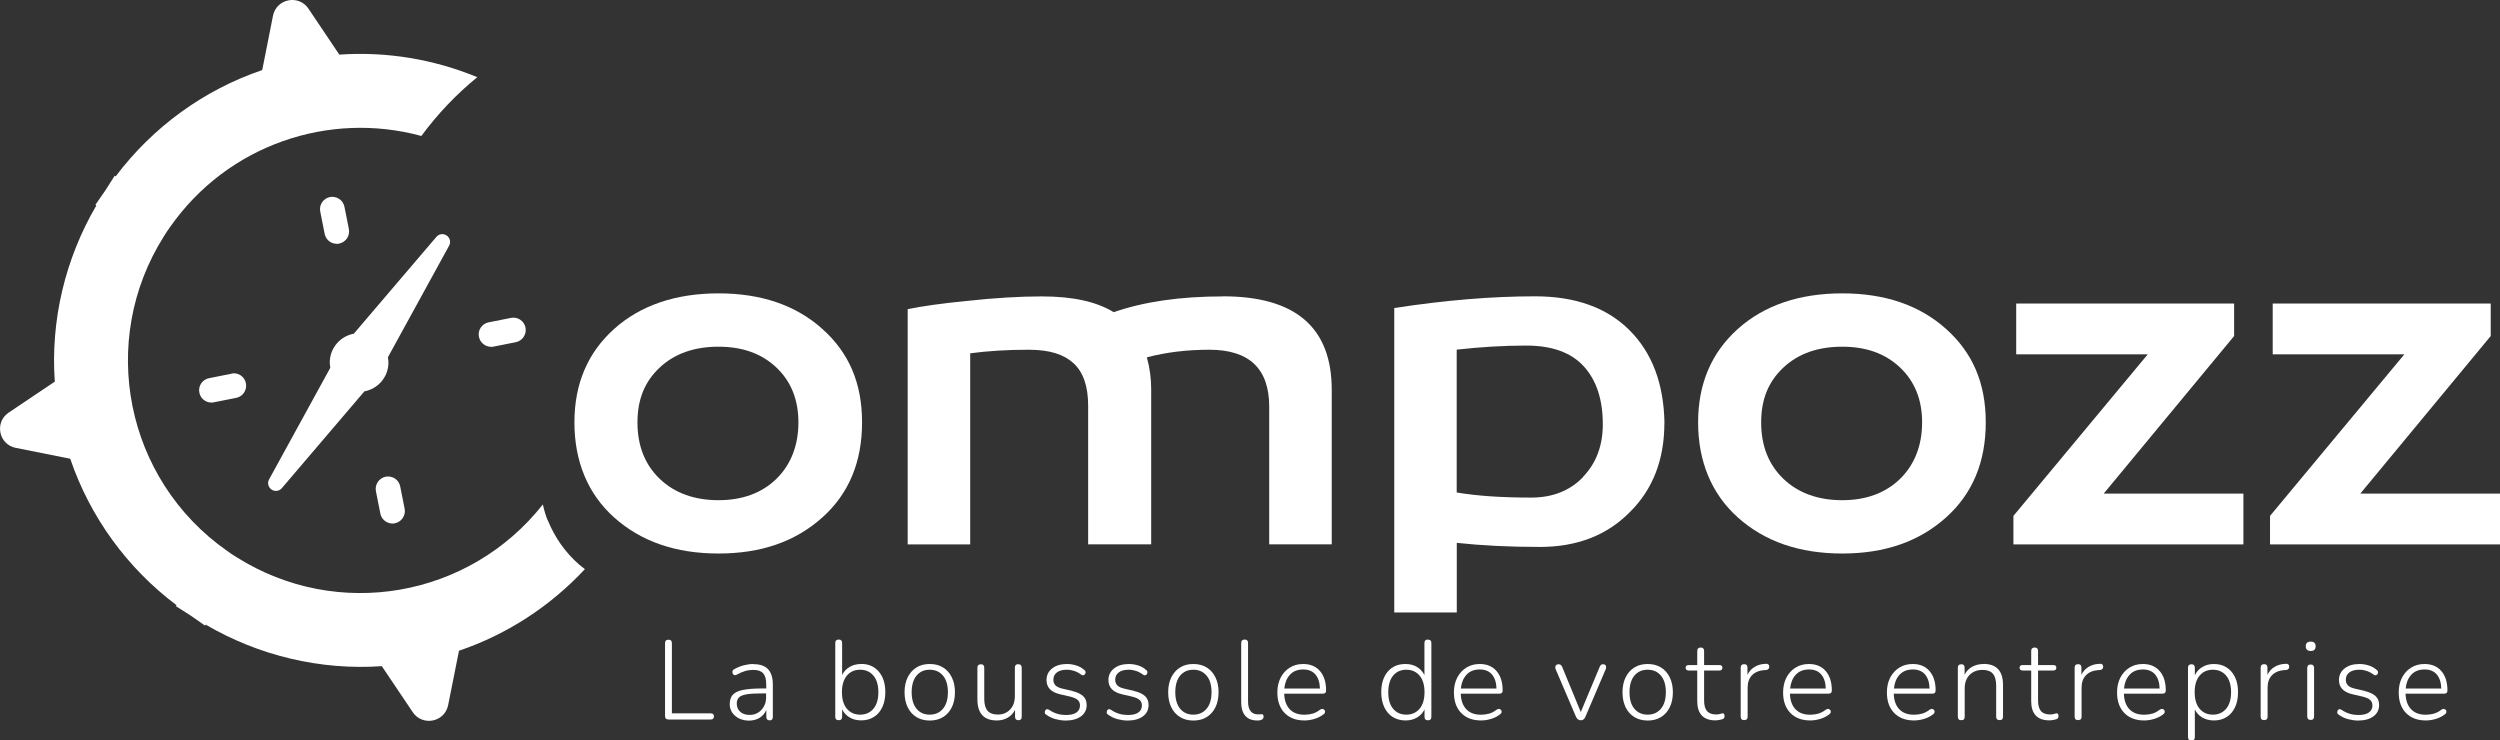 <?xml version="1.0" encoding="UTF-8"?>
<svg id="Calque_2" data-name="Calque 2" xmlns="http://www.w3.org/2000/svg" viewBox="0 0 288.29 85.38">
  <rect x="0" y="0" width="288.29" height="85.38" fill="#333333" stroke="none"/>
  <defs>
    <style>
      .cls-1 {
        fill: #fff;
      }
    </style>
  </defs>
  <g id="Calque_1-2" data-name="Calque 1">
    <g>
      <path class="cls-1" d="M81.94,82.26h-4.46v-8.08c0-.28-.13-.41-.4-.41s-.39.14-.39.41v8.38c0,.28.14.41.4.41h4.85c.26,0,.39-.12.39-.36s-.13-.35-.39-.35Z"/>
      <path class="cls-1" d="M86.87,76.57c-.35,0-.72.05-1.1.15s-.75.25-1.1.45c-.14.07-.21.17-.21.31,0,.13.04.24.13.32s.21.08.37,0c.34-.19.66-.33.97-.42.31-.09.63-.13.96-.13.51,0,.88.13,1.12.4.23.26.35.69.35,1.27v.47h-.4c-.97,0-1.73.06-2.28.17-.55.11-.95.3-1.18.56-.23.26-.35.63-.35,1.1,0,.36.1.67.29.96.2.28.46.51.79.67.33.16.71.25,1.13.25.47,0,.88-.11,1.23-.32.35-.22.61-.52.78-.91v.8c0,.27.13.4.39.4.24,0,.36-.13.36-.4v-3.71c0-.8-.18-1.4-.55-1.79-.37-.39-.93-.58-1.69-.58ZM88.35,80.38c0,.4-.08.75-.25,1.06s-.39.56-.67.73c-.28.18-.61.27-.98.27-.46,0-.82-.12-1.09-.36-.27-.24-.4-.56-.4-.95,0-.3.09-.54.26-.71.17-.17.48-.29.91-.36.44-.07,1.04-.1,1.82-.1h.39v.43Z"/>
      <path class="cls-1" d="M99.31,76.57c-.51,0-.96.11-1.34.34-.39.23-.67.54-.86.94v-3.7c0-.27-.13-.4-.39-.4s-.4.13-.4.4v8.5c0,.27.13.4.4.4s.39-.13.39-.4v-.86c.19.4.48.71.86.94.38.23.83.34,1.34.34.56,0,1.05-.13,1.47-.4.42-.26.74-.64.97-1.13.23-.49.34-1.07.34-1.73,0-.99-.25-1.78-.76-2.37-.5-.59-1.18-.88-2.03-.88ZM100.72,81.73c-.38.45-.89.68-1.53.68s-1.15-.23-1.53-.68-.57-1.09-.57-1.91.19-1.46.57-1.91c.38-.45.89-.68,1.53-.68s1.15.23,1.53.68c.38.45.57,1.09.57,1.91s-.19,1.46-.57,1.91Z"/>
      <path class="cls-1" d="M108.75,76.97c-.43-.27-.95-.4-1.54-.4s-1.1.13-1.53.4c-.43.27-.77.65-1.01,1.14-.24.49-.36,1.06-.36,1.72s.12,1.24.36,1.73c.24.49.57.86,1.01,1.13.43.26.94.4,1.53.4s1.11-.13,1.54-.4c.43-.26.77-.64,1.01-1.13.24-.49.36-1.07.36-1.73s-.12-1.23-.36-1.72c-.24-.49-.57-.87-1.01-1.14ZM108.74,81.73c-.38.45-.89.68-1.53.68s-1.15-.23-1.52-.68-.56-1.09-.56-1.91.19-1.46.56-1.91c.38-.45.88-.68,1.52-.68s1.15.23,1.53.68c.38.45.57,1.09.57,1.91s-.19,1.46-.57,1.91Z"/>
      <path class="cls-1" d="M117.43,76.59c-.27,0-.4.14-.4.41v3.26c0,.65-.18,1.17-.55,1.56-.37.39-.84.58-1.42.58-.54,0-.93-.15-1.18-.44-.25-.29-.38-.75-.38-1.36v-3.59c0-.28-.13-.41-.39-.41s-.4.14-.4.41v3.63c0,1.63.75,2.44,2.24,2.44.46,0,.87-.1,1.24-.31.37-.21.66-.51.86-.91v.79c0,.27.13.4.39.4s.38-.13.38-.4v-5.64c0-.28-.13-.41-.39-.41Z"/>
      <path class="cls-1" d="M123.64,79.67l-1.13-.26c-.37-.09-.64-.21-.8-.38-.16-.17-.24-.38-.24-.65,0-.35.14-.64.41-.84.27-.21.66-.31,1.16-.31.28,0,.57.05.84.14.27.09.54.23.79.42.13.09.24.11.34.05.1-.06.16-.15.17-.27.02-.12-.03-.23-.14-.31-.26-.23-.56-.41-.92-.52-.35-.11-.71-.17-1.08-.17-.71,0-1.28.17-1.71.51-.43.34-.65.78-.65,1.34,0,.86.53,1.41,1.6,1.65l1.13.26c.39.1.68.22.86.38.18.16.27.37.27.64,0,.35-.14.62-.41.81-.27.2-.68.29-1.21.29-.32,0-.64-.04-.96-.13-.32-.09-.65-.24-.99-.47-.14-.09-.25-.09-.34-.03-.09.07-.14.17-.15.29-.01.13.04.22.15.29.35.25.71.43,1.1.53.39.1.77.16,1.16.16.73,0,1.32-.16,1.76-.48.44-.32.66-.76.66-1.32,0-.43-.14-.78-.42-1.03s-.7-.45-1.26-.58Z"/>
      <path class="cls-1" d="M130.77,79.67l-1.13-.26c-.37-.09-.64-.21-.8-.38-.16-.17-.24-.38-.24-.65,0-.35.14-.64.41-.84.27-.21.66-.31,1.16-.31.28,0,.57.05.84.14.27.09.54.23.79.42.13.09.24.11.34.05.1-.06.16-.15.17-.27.02-.12-.03-.23-.14-.31-.26-.23-.56-.41-.91-.52-.35-.11-.71-.17-1.08-.17-.71,0-1.28.17-1.71.51-.43.34-.65.78-.65,1.34,0,.86.53,1.41,1.6,1.65l1.13.26c.39.1.68.22.86.38.18.16.27.37.27.64,0,.35-.14.62-.41.81-.27.2-.68.29-1.21.29-.32,0-.64-.04-.96-.13-.32-.09-.65-.24-.99-.47-.14-.09-.25-.09-.34-.03s-.14.17-.15.29c-.01.13.04.22.15.29.35.25.71.43,1.1.53s.77.16,1.16.16c.73,0,1.32-.16,1.76-.48.44-.32.66-.76.66-1.32,0-.43-.14-.78-.42-1.03-.28-.25-.7-.45-1.26-.58Z"/>
      <path class="cls-1" d="M139.15,76.97c-.43-.27-.95-.4-1.54-.4s-1.1.13-1.53.4c-.43.27-.77.65-1.01,1.14-.24.49-.36,1.06-.36,1.72s.12,1.24.36,1.73c.24.49.57.86,1.01,1.13.43.26.94.4,1.53.4s1.11-.13,1.54-.4c.43-.26.77-.64,1.01-1.13.24-.49.36-1.07.36-1.73s-.12-1.23-.36-1.72c-.24-.49-.57-.87-1.01-1.14ZM139.14,81.73c-.38.45-.89.68-1.53.68s-1.15-.23-1.52-.68-.56-1.09-.56-1.91.19-1.46.56-1.91c.38-.45.88-.68,1.52-.68s1.15.23,1.53.68c.38.45.57,1.09.57,1.91s-.19,1.46-.57,1.91Z"/>
      <path class="cls-1" d="M145.49,82.36c-.06,0-.12,0-.19.01-.06,0-.14.01-.21.01-.78,0-1.17-.5-1.17-1.49v-6.74c0-.27-.13-.4-.39-.4s-.4.13-.4.4v6.84c0,.67.16,1.19.47,1.55.32.36.76.54,1.34.54h.19c.07,0,.13,0,.19-.03.26-.04.39-.18.39-.4,0-.12-.02-.2-.06-.24-.04-.04-.1-.05-.18-.05Z"/>
      <path class="cls-1" d="M150.27,76.57c-.58,0-1.09.14-1.54.42-.45.28-.79.66-1.05,1.15-.25.49-.38,1.06-.38,1.71,0,1,.28,1.79.84,2.37.56.57,1.32.86,2.29.86.38,0,.77-.06,1.16-.18.39-.12.73-.29,1.01-.51.15-.1.21-.22.2-.34-.01-.12-.08-.22-.19-.27-.11-.06-.25-.03-.4.07-.28.22-.58.37-.87.45s-.61.12-.93.12c-.72,0-1.28-.21-1.68-.63-.4-.42-.62-1.02-.64-1.8h4.47c.24,0,.36-.12.36-.36,0-.95-.23-1.7-.7-2.24-.47-.55-1.12-.82-1.96-.82ZM148.1,79.41c.06-.65.27-1.18.64-1.59.37-.41.88-.62,1.54-.62.61,0,1.08.19,1.41.58.33.39.5.93.52,1.62h-4.11Z"/>
      <path class="cls-1" d="M164.65,73.75c-.26,0-.39.13-.39.4v3.7c-.19-.4-.48-.71-.86-.94s-.83-.34-1.33-.34c-.86,0-1.54.29-2.04.88-.5.59-.75,1.38-.75,2.37,0,.67.12,1.24.35,1.73.23.49.55.86.97,1.13.42.26.91.4,1.48.4.5,0,.94-.11,1.33-.34.39-.23.67-.54.86-.94v.86c0,.27.13.4.4.4s.39-.13.39-.4v-8.5c0-.27-.13-.4-.4-.4ZM163.7,81.73c-.38.45-.89.68-1.53.68s-1.15-.23-1.52-.68c-.38-.45-.56-1.09-.56-1.91s.19-1.46.56-1.91c.38-.45.88-.68,1.52-.68s1.15.23,1.53.68c.38.45.57,1.09.57,1.91s-.19,1.46-.57,1.91Z"/>
      <path class="cls-1" d="M170.63,76.57c-.58,0-1.09.14-1.54.42-.45.28-.79.66-1.05,1.15-.25.49-.38,1.06-.38,1.71,0,1,.28,1.79.84,2.37.56.57,1.32.86,2.29.86.38,0,.77-.06,1.16-.18.39-.12.73-.29,1.01-.51.15-.1.21-.22.2-.34-.01-.12-.08-.22-.19-.27-.11-.06-.25-.03-.4.07-.28.22-.58.37-.87.45-.3.08-.61.12-.93.12-.72,0-1.28-.21-1.68-.63-.4-.42-.62-1.02-.64-1.8h4.47c.24,0,.36-.12.36-.36,0-.95-.23-1.7-.7-2.24-.47-.55-1.12-.82-1.96-.82ZM168.46,79.41c.06-.65.27-1.18.64-1.59.37-.41.88-.62,1.54-.62.61,0,1.08.19,1.41.58.33.39.5.93.52,1.62h-4.11Z"/>
      <path class="cls-1" d="M184.62,76.67c-.06.05-.11.13-.16.25l-2.17,5.19-2.14-5.19c-.09-.22-.22-.32-.4-.32s-.3.06-.36.18c-.06.12-.06.26.01.41l2.33,5.45c.12.28.31.42.56.42s.43-.14.54-.42l2.33-5.46c.06-.15.07-.28.02-.4s-.15-.18-.32-.18c-.11,0-.2.03-.26.08Z"/>
      <path class="cls-1" d="M191.54,76.97c-.43-.27-.95-.4-1.54-.4s-1.1.13-1.53.4c-.43.27-.77.65-1.01,1.14-.24.49-.36,1.06-.36,1.72s.12,1.24.36,1.73c.24.49.57.86,1.01,1.13.43.26.94.4,1.53.4s1.11-.13,1.54-.4c.43-.26.77-.64,1.01-1.13.24-.49.36-1.07.36-1.73s-.12-1.23-.36-1.72c-.24-.49-.57-.87-1.01-1.14ZM191.53,81.73c-.38.45-.89.68-1.53.68s-1.15-.23-1.53-.68c-.38-.45-.56-1.09-.56-1.91s.19-1.46.56-1.91c.38-.45.88-.68,1.53-.68s1.15.23,1.53.68c.38.45.57,1.09.57,1.91s-.19,1.46-.57,1.91Z"/>
      <path class="cls-1" d="M198.64,82.27c-.09,0-.18.02-.3.06-.11.04-.25.06-.43.06-.5,0-.86-.14-1.08-.41-.22-.28-.32-.68-.32-1.21v-3.45h1.75c.24,0,.36-.11.36-.32s-.12-.31-.36-.31h-1.75v-1.62c0-.27-.13-.4-.39-.4s-.4.13-.4.4v1.62h-.96c-.25,0-.38.1-.38.31s.12.32.38.32h.96v3.55c0,.71.17,1.25.52,1.63.35.38.87.57,1.58.57.14,0,.29-.02.45-.05s.3-.06.39-.1c.08-.03.13-.07.16-.14.03-.06.05-.13.05-.2,0-.22-.08-.33-.23-.33Z"/>
      <path class="cls-1" d="M203.66,76.55c-.49,0-.93.12-1.3.34-.38.22-.66.53-.85.93v-.82c0-.28-.12-.41-.38-.41-.27,0-.4.14-.4.41v5.64c0,.27.13.4.4.4s.4-.13.4-.4v-3.36c0-.59.17-1.06.5-1.41.34-.35.81-.55,1.43-.6h.18c.26-.04.39-.17.38-.41,0-.11-.04-.19-.11-.25-.07-.05-.15-.07-.26-.07Z"/>
      <path class="cls-1" d="M208.59,76.57c-.58,0-1.09.14-1.54.42-.45.28-.79.66-1.05,1.15-.25.49-.38,1.06-.38,1.71,0,1,.28,1.79.84,2.37.56.57,1.32.86,2.29.86.38,0,.77-.06,1.16-.18.39-.12.73-.29,1.01-.51.15-.1.21-.22.2-.34-.01-.12-.08-.22-.19-.27-.11-.06-.25-.03-.4.07-.28.22-.58.37-.87.45-.3.08-.61.12-.93.12-.72,0-1.28-.21-1.68-.63-.4-.42-.62-1.02-.64-1.8h4.47c.24,0,.36-.12.36-.36,0-.95-.23-1.7-.7-2.24-.47-.55-1.12-.82-1.96-.82ZM206.43,79.41c.06-.65.27-1.18.64-1.59.37-.41.88-.62,1.54-.62.61,0,1.08.19,1.41.58.33.39.5.93.52,1.62h-4.11Z"/>
      <path class="cls-1" d="M220.56,76.57c-.58,0-1.09.14-1.54.42-.45.28-.79.66-1.05,1.15-.25.49-.38,1.06-.38,1.71,0,1,.28,1.79.84,2.37.56.57,1.32.86,2.29.86.38,0,.77-.06,1.16-.18.39-.12.73-.29,1.01-.51.15-.1.21-.22.2-.34-.01-.12-.08-.22-.19-.27-.11-.06-.25-.03-.4.07-.28.22-.58.37-.87.45s-.61.12-.93.12c-.72,0-1.28-.21-1.68-.63-.4-.42-.62-1.02-.64-1.8h4.47c.24,0,.36-.12.36-.36,0-.95-.23-1.7-.7-2.24-.47-.55-1.12-.82-1.96-.82ZM218.4,79.41c.06-.65.27-1.18.64-1.59.37-.41.88-.62,1.54-.62.61,0,1.08.19,1.41.58.33.39.5.93.52,1.62h-4.11Z"/>
      <path class="cls-1" d="M228.74,76.57c-.48,0-.91.1-1.3.31-.39.21-.69.52-.89.93v-.8c0-.28-.12-.41-.38-.41-.27,0-.4.14-.4.41v5.64c0,.27.13.4.4.4s.39-.13.39-.4v-3.27c0-.65.19-1.16.56-1.55.38-.38.88-.58,1.5-.58.54,0,.94.15,1.19.44.25.29.38.75.38,1.37v3.58c0,.27.13.4.4.4s.39-.13.39-.4v-3.64c0-1.63-.75-2.44-2.24-2.44Z"/>
      <path class="cls-1" d="M237.15,82.27c-.09,0-.18.02-.3.06-.11.04-.25.06-.43.06-.5,0-.86-.14-1.08-.41-.22-.28-.32-.68-.32-1.21v-3.45h1.75c.24,0,.36-.11.36-.32s-.12-.31-.36-.31h-1.75v-1.62c0-.27-.13-.4-.39-.4s-.4.13-.4.4v1.62h-.96c-.25,0-.38.1-.38.31s.12.32.38.32h.96v3.55c0,.71.17,1.25.52,1.63.35.38.87.57,1.58.57.14,0,.29-.02.45-.05s.3-.06.39-.1c.08-.03.13-.07.16-.14.03-.06.05-.13.05-.2,0-.22-.08-.33-.23-.33Z"/>
      <path class="cls-1" d="M242.17,76.55c-.49,0-.93.12-1.3.34-.38.22-.66.53-.85.93v-.82c0-.28-.12-.41-.38-.41-.27,0-.4.14-.4.41v5.64c0,.27.13.4.4.4s.4-.13.4-.4v-3.36c0-.59.17-1.06.5-1.41.34-.35.81-.55,1.43-.6h.18c.26-.04.39-.17.38-.41,0-.11-.04-.19-.11-.25-.07-.05-.15-.07-.26-.07Z"/>
      <path class="cls-1" d="M247.1,76.57c-.58,0-1.09.14-1.54.42-.45.28-.79.66-1.05,1.15-.25.49-.38,1.06-.38,1.71,0,1,.28,1.79.84,2.37.56.57,1.32.86,2.29.86.38,0,.77-.06,1.16-.18.39-.12.73-.29,1.01-.51.15-.1.21-.22.2-.34-.01-.12-.08-.22-.19-.27-.11-.06-.25-.03-.4.07-.28.22-.58.37-.87.45-.3.08-.61.12-.93.12-.72,0-1.28-.21-1.68-.63-.4-.42-.62-1.02-.64-1.8h4.47c.24,0,.36-.12.36-.36,0-.95-.23-1.7-.7-2.24-.47-.55-1.12-.82-1.96-.82ZM244.93,79.41c.06-.65.27-1.18.64-1.59.37-.41.88-.62,1.54-.62.61,0,1.08.19,1.41.58.33.39.5.93.52,1.62h-4.11Z"/>
      <path class="cls-1" d="M256.77,76.97c-.42-.27-.91-.4-1.47-.4-.51,0-.96.12-1.34.35-.39.23-.67.55-.86.95v-.86c0-.28-.13-.41-.39-.41s-.4.14-.4.41v7.98c0,.27.13.4.4.4s.39-.13.39-.4v-3.18c.19.4.48.71.86.93.38.22.83.34,1.34.34.56,0,1.05-.13,1.47-.4.42-.26.74-.64.97-1.13.23-.49.34-1.07.34-1.73s-.11-1.24-.34-1.72-.55-.86-.97-1.13ZM256.71,81.73c-.38.45-.89.68-1.53.68s-1.15-.23-1.53-.68-.57-1.09-.57-1.91.19-1.46.57-1.91c.38-.45.89-.68,1.53-.68s1.15.23,1.53.68c.38.45.57,1.09.57,1.91s-.19,1.46-.57,1.91Z"/>
      <path class="cls-1" d="M263.62,76.55c-.49,0-.92.12-1.3.34-.38.22-.66.53-.85.93v-.82c0-.28-.12-.41-.38-.41-.27,0-.4.14-.4.41v5.64c0,.27.13.4.4.4s.4-.13.4-.4v-3.36c0-.59.17-1.06.5-1.41.34-.35.81-.55,1.43-.6h.18c.26-.04.39-.17.38-.41,0-.11-.04-.19-.11-.25-.07-.05-.15-.07-.26-.07Z"/>
      <path class="cls-1" d="M266.46,76.63c-.27,0-.4.14-.4.41v5.55c0,.28.13.43.4.43s.39-.14.39-.43v-5.55c0-.28-.13-.41-.39-.41Z"/>
      <path class="cls-1" d="M266.46,73.99c-.38,0-.57.18-.57.53s.19.55.57.55.57-.18.57-.55-.19-.53-.57-.53Z"/>
      <path class="cls-1" d="M272.68,79.67l-1.13-.26c-.37-.09-.64-.21-.8-.38-.16-.17-.24-.38-.24-.65,0-.35.14-.64.41-.84.27-.21.66-.31,1.16-.31.28,0,.57.05.84.14.27.09.54.23.79.42.13.09.24.11.34.05.1-.06.16-.15.17-.27.02-.12-.03-.23-.14-.31-.26-.23-.56-.41-.92-.52-.35-.11-.71-.17-1.08-.17-.71,0-1.28.17-1.71.51-.43.34-.65.78-.65,1.34,0,.86.53,1.41,1.6,1.65l1.13.26c.39.1.68.22.86.38.18.16.27.37.27.64,0,.35-.14.62-.41.81-.27.2-.68.29-1.21.29-.32,0-.64-.04-.96-.13-.32-.09-.65-.24-.99-.47-.14-.09-.25-.09-.34-.03-.09.07-.14.17-.15.29,0,.13.04.22.15.29.35.25.71.43,1.1.53s.77.16,1.16.16c.73,0,1.32-.16,1.76-.48.44-.32.66-.76.66-1.32,0-.43-.14-.78-.42-1.03s-.7-.45-1.26-.58Z"/>
      <path class="cls-1" d="M279.58,76.57c-.58,0-1.09.14-1.54.42-.45.28-.79.66-1.05,1.15-.25.49-.38,1.06-.38,1.71,0,1,.28,1.79.84,2.37.56.57,1.32.86,2.29.86.38,0,.77-.06,1.16-.18.39-.12.73-.29,1.01-.51.15-.1.21-.22.2-.34-.01-.12-.08-.22-.19-.27-.11-.06-.25-.03-.4.07-.28.22-.58.37-.87.45-.3.08-.61.12-.93.12-.72,0-1.28-.21-1.68-.63-.4-.42-.62-1.02-.64-1.8h4.47c.24,0,.36-.12.36-.36,0-.95-.23-1.7-.7-2.24-.47-.55-1.12-.82-1.96-.82ZM277.41,79.41c.06-.65.27-1.18.64-1.59.37-.41.88-.62,1.54-.62.61,0,1.08.19,1.41.58.33.39.5.93.52,1.62h-4.11Z"/>
      <path class="cls-1" d="M94.83,37.93c-3.05-2.73-7.04-4.1-11.97-4.1s-8.99,1.37-12.04,4.1c-3.05,2.74-4.58,6.33-4.58,10.78s1.52,8.22,4.58,10.96c3.09,2.77,7.1,4.16,12.04,4.16s8.88-1.39,11.97-4.16c3.05-2.73,4.58-6.39,4.58-10.96s-1.53-8.05-4.58-10.78ZM89.53,55.22c-1.69,1.64-3.92,2.46-6.68,2.46s-5.06-.82-6.77-2.46c-1.71-1.64-2.57-3.81-2.57-6.51s.86-4.73,2.57-6.33c1.71-1.6,3.97-2.4,6.77-2.4s4.98.8,6.68,2.4c1.69,1.6,2.54,3.71,2.54,6.33s-.85,4.86-2.54,6.51Z"/>
      <path class="cls-1" d="M141.03,34.18c-4.93,0-9.13.61-12.6,1.82-1.97-1.21-4.72-1.82-8.28-1.82-2.63,0-5.54.18-8.71.53-2.8.27-5.06.59-6.77.94v27.13h7.21v-22.04c2.05-.27,4.28-.41,6.71-.41s4.07.52,5.2,1.55c1.13,1.04,1.69,2.67,1.69,4.89v16h7.27v-17.87c0-1.29-.17-2.52-.5-3.69,2.21-.59,4.62-.88,7.21-.88,4.6,0,6.9,2.19,6.9,6.56v15.88h7.21v-17.82c0-7.19-4.18-10.78-12.54-10.78Z"/>
      <path class="cls-1" d="M191.94,48.77c-.08-4.53-1.43-8.1-4.04-10.7-2.61-2.6-6.24-3.9-10.88-3.9-4.97,0-10.39.45-16.24,1.35v35.11h7.21v-8.03c2.88.31,6.08.47,9.59.47,4.26,0,7.71-1.33,10.34-3.99,2.67-2.62,4.01-6.06,4.01-10.31ZM182.56,55.01c-1.53,1.58-3.52,2.37-5.99,2.37-3.39,0-6.25-.19-8.59-.59v-16.47c2.76-.31,5.43-.47,8.02-.47,2.97,0,5.18.8,6.64,2.4,1.46,1.6,2.19,3.83,2.19,6.68,0,2.46-.76,4.48-2.29,6.07Z"/>
      <path class="cls-1" d="M224.41,37.93c-3.05-2.73-7.04-4.1-11.97-4.1s-8.99,1.37-12.04,4.1c-3.05,2.74-4.58,6.33-4.58,10.78s1.52,8.22,4.58,10.96c3.09,2.77,7.1,4.16,12.04,4.16s8.88-1.39,11.97-4.16c3.05-2.73,4.58-6.39,4.58-10.96s-1.53-8.05-4.58-10.78ZM219.11,55.22c-1.69,1.64-3.92,2.46-6.68,2.46s-5.06-.82-6.77-2.46c-1.71-1.64-2.57-3.81-2.57-6.51s.86-4.73,2.57-6.33c1.71-1.6,3.97-2.4,6.77-2.4s4.98.8,6.68,2.4c1.69,1.6,2.54,3.71,2.54,6.33s-.85,4.86-2.54,6.51Z"/>
      <polygon class="cls-1" points="257.63 38.75 257.63 35 232.5 35 232.5 40.86 247.67 40.86 232.18 59.49 232.18 62.78 258.7 62.78 258.7 56.92 242.59 56.92 257.63 38.75"/>
      <polygon class="cls-1" points="272.18 56.92 287.22 38.75 287.22 35 262.08 35 262.08 40.86 277.26 40.86 261.77 59.49 261.77 62.78 288.29 62.78 288.29 56.92 272.18 56.92"/>
      <path class="cls-1" d="M26.68,43.1l-2.57.51c-.37.07-.7.29-.91.6-.21.32-.29.7-.21,1.07.13.65.68,1.12,1.34,1.14h.07c.09,0,.18,0,.27-.03l2.57-.51c.77-.15,1.27-.91,1.12-1.68-.15-.77-.9-1.29-1.68-1.12Z"/>
      <path class="cls-1" d="M44.47,54.97c-.77.16-1.27.91-1.12,1.68l.51,2.57c.13.65.68,1.12,1.34,1.15h.07c.09,0,.18,0,.27-.03.77-.15,1.27-.91,1.12-1.68l-.51-2.57c-.16-.78-.89-1.26-1.68-1.12Z"/>
      <path class="cls-1" d="M56.57,40h.07c.09,0,.18,0,.27-.03l2.57-.51c.77-.15,1.27-.91,1.12-1.68-.15-.77-.9-1.28-1.68-1.12l-2.57.51c-.37.07-.69.29-.91.6-.21.32-.29.7-.21,1.07.13.65.68,1.12,1.34,1.15Z"/>
      <path class="cls-1" d="M38.77,28.12h.07c.09,0,.18,0,.27-.03.37-.08.7-.29.91-.61.21-.32.28-.7.21-1.07l-.51-2.57c-.15-.77-.91-1.26-1.67-1.12-.37.08-.7.29-.91.61-.21.32-.29.7-.21,1.07l.51,2.57c.13.65.68,1.12,1.34,1.14Z"/>
      <path class="cls-1" d="M63.16,60.01c-.24-.58-.42-1.2-.56-1.84-8.45,10.72-23.66,13.45-35.34,6.07l-.55-.35-.53-.37c-11.72-8.21-14.92-24.18-7.28-36.27l.35-.55.37-.53c6.65-9.49,18.34-13.39,28.97-10.49,1.84-2.5,4-4.78,6.45-6.78-5.02-2.07-10.47-2.98-15.91-2.6l-3.56-5.3c-1.12-1.67-3.7-1.15-4.09.82l-1.24,6.26c-6.72,2.28-12.63,6.58-16.9,12.26l-.11-.08-1.08,1.7-1.15,1.66.11.08c-3.59,6.13-5.29,13.23-4.79,20.31l-5.32,3.57c-1.66,1.12-1.15,3.68.82,4.07l6.28,1.25c2.28,6.72,6.58,12.63,12.26,16.89l-.08.11,1.7,1.08,1.66,1.16.08-.11c6.13,3.59,13.23,5.28,20.31,4.79l3.57,5.31c1.12,1.66,3.69,1.15,4.08-.82l1.25-6.27c5.55-1.88,10.54-5.14,14.52-9.41-.22-.17-.45-.34-.66-.52-1.6-1.4-2.8-3.11-3.62-5.11Z"/>
      <path class="cls-1" d="M51.51,27.16c-.39-.27-.91-.19-1.2.17l-9.51,11.15c-1.51.28-2.69,1.56-2.77,3.16-.01.26.01.52.06.77l-7.05,12.85c-.24.4-.12.92.27,1.19.39.27.91.19,1.2-.17l9.51-11.15c1.51-.28,2.69-1.56,2.77-3.16.01-.26-.01-.52-.06-.77l7.05-12.85c.24-.4.12-.92-.27-1.19Z"/>
    </g>
  </g>
</svg>